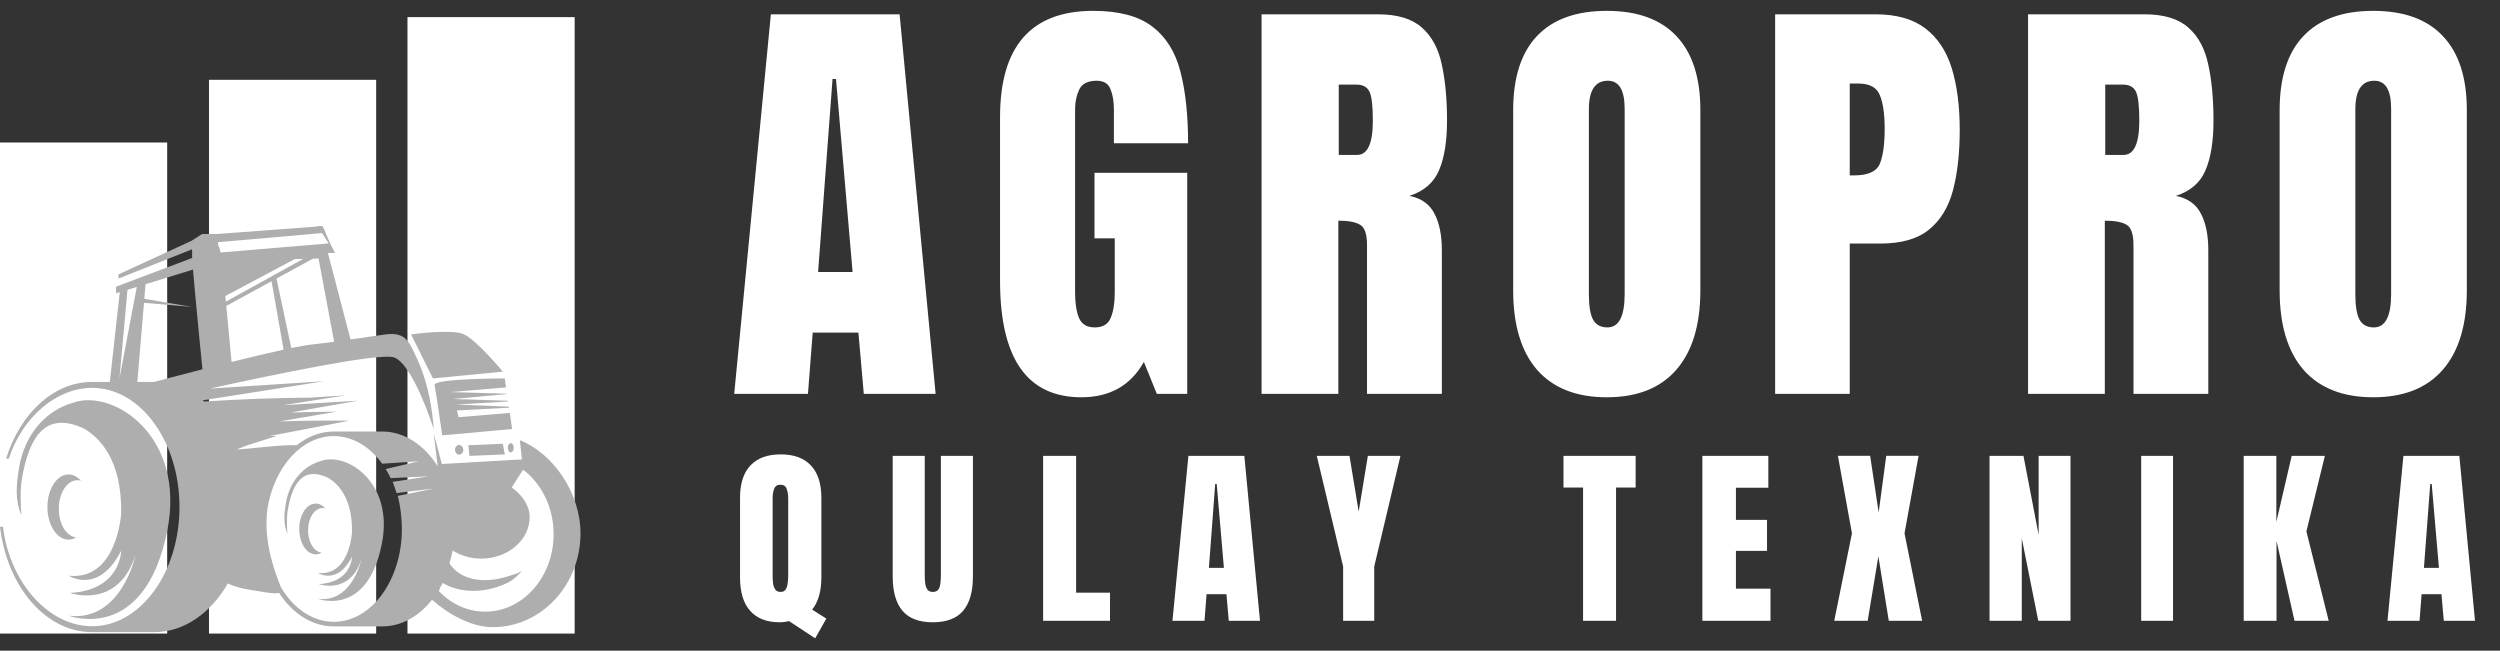 <svg width="146" height="38" viewBox="0 0 146 38" fill="none" xmlns="http://www.w3.org/2000/svg">
<rect x="0" y="0" width="146" height="38" fill="#333333" stroke="none"/>
<rect y="8.322" width="9.763" height="28.678" fill="white"/>
<rect x="12.205" y="4.661" width="9.763" height="32.339" fill="white"/>
<rect x="23.797" y="1" width="9.763" height="36" fill="white"/>
<g style="mix-blend-mode:exclusion">
<path d="M26.572 26.269C26.572 26.424 26.68 26.55 26.814 26.55C26.947 26.55 27.056 26.424 27.056 26.269C27.056 26.114 26.947 25.988 26.814 25.988C26.68 25.988 26.572 26.115 26.572 26.269Z" fill="#AEAEAE"/>
<path d="M29.829 25.88C29.735 25.88 29.656 26 29.656 26.149C29.656 26.298 29.735 26.418 29.829 26.418C29.925 26.418 30.002 26.298 30.002 26.149C30.002 26 29.925 25.88 29.829 25.88Z" fill="#AEAEAE"/>
<path d="M27.42 26.624L29.479 26.539L29.365 25.915L27.35 26L27.42 26.624Z" fill="#AEAEAE"/>
<path d="M29.367 21.703C29.367 21.703 27.793 19.809 27.056 19.508C26.318 19.206 24.006 19.528 24.006 19.528L25.285 22.099L29.367 21.703Z" fill="#AEAEAE"/>
<path d="M4.517 28.044C4.59 28.044 4.66 28.055 4.729 28.076C4.525 27.845 4.273 27.708 4.002 27.708C3.321 27.708 2.77 28.56 2.77 29.611C2.77 30.662 3.321 31.515 4.002 31.515C4.159 31.515 4.31 31.468 4.45 31.384C3.883 31.331 3.434 30.604 3.434 29.716C3.434 28.793 3.919 28.044 4.517 28.044Z" fill="#AEAEAE"/>
<path d="M25.379 22.488C25.446 22.764 25.825 25.426 25.825 25.426L29.909 25.054L29.771 24.113L26.779 24.363L26.686 23.969L29.727 23.809L29.718 23.748C28.646 23.706 26.666 23.628 26.652 23.627C26.637 23.625 28.724 23.503 29.674 23.447L29.667 23.404L26.431 23.302L29.61 23.013L29.607 22.992L26.298 22.897L29.553 22.623L29.476 22.099C29.476 22.099 25.283 22.099 25.379 22.488Z" fill="#AEAEAE"/>
<path d="M4.018 35.959C4.018 35.959 8.438 37.643 9.767 30.996C10.883 25.416 6.546 22.662 4.245 23.528C2.747 23.939 1.457 25.308 1.122 27.27C0.934 28.371 0.884 29.209 1.245 30.098C1.202 29.553 1.174 28.571 1.275 27.98C1.72 25.374 2.728 24.022 4.889 25.022C5.778 25.524 7.12 26.805 7.077 29.959C7.077 29.959 6.861 33.915 4.018 33.623C4.018 33.623 5.749 34.758 7.077 32.164C7.077 32.164 7.059 34.466 4.085 34.628C4.085 34.628 6.882 35.628 7.92 32.404C7.92 32.404 7.108 36.321 4.018 35.959Z" fill="#AEAEAE"/>
<path d="M18.726 26.928C17.755 27.194 16.921 28.08 16.703 29.351C16.581 30.062 16.55 30.605 16.783 31.18C16.755 30.827 16.737 30.192 16.802 29.81C17.09 28.123 17.743 27.248 19.142 27.895C19.717 28.221 20.585 29.049 20.557 31.091C20.557 31.091 20.417 33.65 18.577 33.461C18.577 33.461 19.698 34.196 20.557 32.517C20.557 32.517 20.546 34.007 18.621 34.112C18.621 34.112 20.431 34.759 21.102 32.673C21.102 32.673 20.578 35.208 18.577 34.974C18.577 34.974 21.438 36.063 22.299 31.762C23.021 28.151 20.213 26.367 18.726 26.928Z" fill="#AEAEAE"/>
<path d="M17.992 30.972C17.992 30.254 18.369 29.671 18.835 29.671C18.891 29.671 18.948 29.679 19.001 29.696C18.842 29.515 18.647 29.408 18.434 29.408C17.904 29.408 17.475 30.073 17.475 30.892C17.475 31.71 17.904 32.374 18.434 32.374C18.557 32.374 18.675 32.337 18.784 32.272C18.342 32.231 17.992 31.665 17.992 30.972Z" fill="#AEAEAE"/>
<g style="mix-blend-mode:darken">
<path d="M30.359 25.704L30.482 26.832C30.375 26.836 30.228 26.843 30.053 26.853L30.054 26.847L29.952 26.858C29.198 26.899 28.002 26.971 27.037 27.028C26.513 27.055 26.038 27.082 25.802 27.098L25.329 25.303L25.56 27.231C24.782 25.991 23.618 25.2 22.316 25.2H19.495C18.704 25.2 17.968 25.494 17.335 25.999C16.422 25.961 14.499 26.221 13.833 26.25C13.827 26.235 14.404 26.035 14.398 26.02C15.185 25.77 15.389 25.704 16.177 25.454C16.028 25.458 15.878 25.462 15.729 25.466C17.285 25.168 18.841 24.869 20.4 24.57C19.034 24.55 17.671 24.566 16.307 24.613C17.424 24.423 18.54 24.233 19.656 24.042C18.76 24.046 17.864 24.065 16.967 24.092C18.281 23.861 19.594 23.63 20.908 23.4C19.452 23.487 17.995 23.574 16.539 23.663C17.753 23.471 18.968 23.28 20.183 23.089C19.493 23.133 18.804 23.178 18.116 23.222C16.05 23.235 13.982 23.313 11.919 23.45C11.891 23.426 11.861 23.404 11.833 23.38C14.192 23.008 16.551 22.637 18.91 22.265C16.695 22.408 14.48 22.551 12.265 22.693C15.509 21.976 22.189 20.561 23.027 20.878C24.141 21.3 25.329 25.054 25.329 25.054C25.329 25.054 25.225 22.822 24.386 21.02C23.913 20.005 23.739 19.376 22.531 19.528C22.081 19.586 21.335 19.702 20.472 19.826L19.15 14.778L19.565 14.77L19.278 14.208L19.01 13.595L19.02 13.594L18.84 13.204H18.548L18.561 13.225L12.659 13.667H11.8L11.178 14.067L6.92 16.023V16.266L11.212 14.562L11.227 14.765C11.224 14.786 11.217 14.807 11.216 14.827C11.213 14.862 11.216 14.947 11.223 15.065L6.776 16.744V17.131L6.994 17.064L6.413 22.305H5.38C3.117 22.305 1.178 24.155 0.354 26.788H0.511C1.306 24.353 3.303 22.651 5.38 22.651C8.193 22.651 10.482 25.773 10.482 29.611C10.482 33.449 8.193 36.572 5.38 36.572C2.855 36.572 0.575 34.053 0.172 30.762H0C0.412 34.25 2.662 36.917 5.38 36.917H9.001C10.754 36.917 12.31 35.801 13.306 34.075C13.679 34.246 14.071 34.36 14.448 34.418C15.286 34.55 16 34.712 16.296 34.622C17.074 35.821 18.218 36.583 19.497 36.583H22.317C23.447 36.583 24.47 35.99 25.231 35.025C26.151 35.856 27.529 36.627 28.777 36.627C31.607 36.627 33.901 34.174 33.901 31.147C33.9 28.791 32.311 26.48 30.359 25.704ZM13.159 17.287L17.209 15.132L17.709 15.118L13.191 17.616C13.18 17.505 13.17 17.395 13.159 17.287ZM13.522 21.138C13.448 20.326 13.332 19.066 13.216 17.864L15.86 16.424L16.561 20.42C15.676 20.612 14.592 20.872 13.522 21.138ZM19.513 19.96C19.068 20.019 18.611 20.076 18.16 20.125C17.896 20.154 17.497 20.225 17.011 20.325L16.148 16.266L18.282 15.104L18.603 15.095L19.513 19.96ZM18.809 13.612L19.195 14.215L12.876 14.745C12.862 14.654 12.849 14.588 12.84 14.558C12.814 14.478 12.784 14.409 12.753 14.344L12.725 14.145L18.809 13.612ZM6.978 22.099L7.445 16.925L7.989 16.757L6.978 22.099ZM9 22.305H8.021L8.409 17.686L11.214 17.924L8.429 17.451L8.499 16.599L11.271 15.743C11.303 16.129 11.346 16.607 11.394 17.131C11.53 18.623 11.714 20.477 11.823 21.567C10.239 21.973 9 22.305 9 22.305ZM23.47 30.892C23.47 33.881 21.686 36.314 19.495 36.314C18.247 36.314 17.133 35.524 16.404 34.292C15.545 32.182 15.483 30.753 15.617 29.716C16.012 27.289 17.6 25.468 19.495 25.468C20.598 25.468 21.597 26.086 22.318 27.08L24.474 26.937L22.526 27.391C22.631 27.56 22.729 27.738 22.817 27.924L25.053 27.818L22.933 28.14C23 28.305 23.106 28.618 23.159 28.794L25.352 28.529L23.232 28.96C23.377 29.521 23.47 30.263 23.47 30.892ZM28.334 35.721C27.288 35.721 26.342 35.263 25.629 34.519C25.656 34.454 25.679 34.384 25.705 34.318C25.748 34.239 25.791 34.159 25.833 34.077C25.833 34.077 25.84 34.062 25.848 34.039C26.67 34.543 27.872 34.667 29.043 34.276C29.781 34.031 30.066 33.818 30.484 33.331C30.166 33.53 30.125 33.504 29.729 33.636C28.126 34.171 26.786 33.786 26.246 32.889C26.315 32.656 26.383 32.405 26.437 32.151C26.906 32.446 27.478 32.623 28.103 32.623C29.666 32.623 30.932 31.537 30.932 30.197C30.932 29.531 30.507 28.916 29.887 28.467C29.887 28.466 29.887 28.465 29.887 28.465L30.548 27.429C31.622 28.24 32.33 29.624 32.33 31.196C32.33 33.695 30.542 35.721 28.334 35.721Z" fill="#AEAEAE"/>
</g>
</g>
<path d="M42.878 23L45.019 0.836H52.537L54.64 23H50.446L50.132 19.424H47.462L47.185 23H42.878ZM47.777 15.885H49.791L48.822 4.614H48.62L47.777 15.885ZM63.151 23.201C59.985 23.201 58.403 20.935 58.403 16.401V6.843C58.403 2.704 60.216 0.634 63.843 0.634C65.338 0.634 66.484 0.937 67.281 1.541C68.079 2.137 68.629 3.01 68.931 4.16C69.233 5.311 69.384 6.713 69.384 8.367H65.052V6.402C65.052 5.924 64.985 5.525 64.851 5.206C64.725 4.878 64.456 4.715 64.045 4.715C63.532 4.715 63.192 4.887 63.025 5.231C62.865 5.575 62.785 5.953 62.785 6.364V17.106C62.785 17.702 62.861 18.189 63.012 18.567C63.172 18.937 63.478 19.121 63.931 19.121C64.401 19.121 64.712 18.937 64.863 18.567C65.023 18.189 65.102 17.694 65.102 17.081V13.92H63.919V10.092H69.334V23H67.558L66.802 21.136C66.03 22.513 64.813 23.201 63.151 23.201ZM73.676 23V0.836H80.476C81.61 0.836 82.466 1.096 83.045 1.617C83.625 2.129 84.011 2.851 84.204 3.783C84.405 4.706 84.506 5.793 84.506 7.044C84.506 8.253 84.351 9.219 84.04 9.941C83.738 10.663 83.163 11.162 82.315 11.439C83.012 11.582 83.499 11.931 83.776 12.485C84.061 13.03 84.204 13.74 84.204 14.613V23H79.834V14.323C79.834 13.677 79.7 13.278 79.431 13.127C79.171 12.967 78.747 12.888 78.159 12.888V23H73.676ZM78.184 9.047H79.255C79.868 9.047 80.174 8.379 80.174 7.044C80.174 6.18 80.107 5.613 79.973 5.344C79.838 5.076 79.586 4.941 79.217 4.941H78.184V9.047ZM93.835 23.201C92.064 23.201 90.708 22.668 89.768 21.602C88.836 20.527 88.37 18.979 88.37 16.955V6.427C88.37 4.53 88.832 3.09 89.755 2.108C90.687 1.125 92.047 0.634 93.835 0.634C95.624 0.634 96.979 1.125 97.903 2.108C98.835 3.09 99.301 4.53 99.301 6.427V16.955C99.301 18.979 98.831 20.527 97.89 21.602C96.958 22.668 95.607 23.201 93.835 23.201ZM93.873 19.121C94.545 19.121 94.88 18.471 94.88 17.169V6.352C94.88 5.26 94.553 4.715 93.898 4.715C93.159 4.715 92.79 5.273 92.79 6.389V17.195C92.79 17.883 92.874 18.378 93.042 18.68C93.21 18.974 93.487 19.121 93.873 19.121ZM103.668 23V0.836H109.524C110.75 0.836 111.719 1.109 112.433 1.654C113.155 2.2 113.671 2.977 113.982 3.984C114.293 4.992 114.448 6.192 114.448 7.586C114.448 8.929 114.318 10.1 114.058 11.099C113.797 12.09 113.331 12.858 112.66 13.404C111.996 13.95 111.052 14.223 109.826 14.223H108.025V23H103.668ZM108.025 10.243H108.277C109.1 10.243 109.604 10.012 109.788 9.55C109.973 9.089 110.065 8.409 110.065 7.51C110.065 6.671 109.973 6.024 109.788 5.571C109.612 5.109 109.188 4.878 108.517 4.878H108.025V10.243ZM118.438 23V0.836H125.238C126.371 0.836 127.228 1.096 127.807 1.617C128.386 2.129 128.772 2.851 128.965 3.783C129.167 4.706 129.268 5.793 129.268 7.044C129.268 8.253 129.112 9.219 128.802 9.941C128.5 10.663 127.924 11.162 127.076 11.439C127.773 11.582 128.26 11.931 128.537 12.485C128.823 13.03 128.965 13.74 128.965 14.613V23H124.596V14.323C124.596 13.677 124.461 13.278 124.193 13.127C123.932 12.967 123.508 12.888 122.921 12.888V23H118.438ZM122.946 9.047H124.016C124.629 9.047 124.936 8.379 124.936 7.044C124.936 6.18 124.868 5.613 124.734 5.344C124.6 5.076 124.348 4.941 123.979 4.941H122.946V9.047ZM138.597 23.201C136.825 23.201 135.47 22.668 134.529 21.602C133.597 20.527 133.131 18.979 133.131 16.955V6.427C133.131 4.53 133.593 3.09 134.517 2.108C135.449 1.125 136.809 0.634 138.597 0.634C140.385 0.634 141.741 1.125 142.664 2.108C143.596 3.09 144.062 4.53 144.062 6.427V16.955C144.062 18.979 143.592 20.527 142.652 21.602C141.72 22.668 140.368 23.201 138.597 23.201ZM138.635 19.121C139.306 19.121 139.642 18.471 139.642 17.169V6.352C139.642 5.26 139.315 4.715 138.66 4.715C137.921 4.715 137.552 5.273 137.552 6.389V17.195C137.552 17.883 137.636 18.378 137.803 18.68C137.971 18.974 138.248 19.121 138.635 19.121Z" fill="white"/>
<path d="M47.606 37.277L46.074 36.27C45.899 36.318 45.719 36.341 45.533 36.341C44.781 36.341 44.207 36.119 43.809 35.674C43.415 35.229 43.218 34.579 43.218 33.726V29.069C43.218 28.241 43.42 27.612 43.825 27.181C44.234 26.751 44.823 26.535 45.593 26.535C46.362 26.535 46.95 26.751 47.355 27.181C47.763 27.612 47.968 28.241 47.968 29.069V33.726C47.968 34.521 47.789 35.147 47.431 35.602L48.258 36.128L47.606 37.277ZM45.593 34.568C45.731 34.568 45.83 34.517 45.888 34.415C45.95 34.313 45.989 34.187 46.003 34.038C46.021 33.888 46.031 33.744 46.031 33.605V29.102C46.031 28.898 46.001 28.715 45.943 28.555C45.888 28.39 45.768 28.308 45.582 28.308C45.392 28.308 45.268 28.389 45.21 28.549C45.151 28.706 45.122 28.889 45.122 29.096V33.644C45.122 33.771 45.13 33.908 45.144 34.054C45.162 34.196 45.204 34.318 45.27 34.421C45.336 34.519 45.443 34.568 45.593 34.568ZM54.476 36.341C53.673 36.341 53.082 36.117 52.703 35.668C52.324 35.216 52.134 34.552 52.134 33.676V26.623H54.005V33.6C54.005 33.76 54.014 33.915 54.033 34.065C54.051 34.211 54.093 34.331 54.158 34.426C54.224 34.521 54.33 34.568 54.476 34.568C54.625 34.568 54.733 34.523 54.799 34.431C54.864 34.337 54.904 34.215 54.919 34.065C54.937 33.915 54.947 33.76 54.947 33.6V26.623H56.818V33.676C56.818 34.552 56.628 35.216 56.249 35.668C55.869 36.117 55.278 36.341 54.476 36.341ZM60.919 36.254V26.623H62.845V34.612H64.825V36.254H60.919ZM68.472 36.254L69.402 26.623H72.669L73.583 36.254H71.76L71.624 34.7H70.464L70.343 36.254H68.472ZM70.6 33.162H71.476L71.055 28.265H70.967L70.6 33.162ZM78.439 36.254V33.085L76.901 26.623H78.811L79.347 29.884L79.883 26.623H81.787L80.255 33.085V36.254H78.439ZM92.451 36.254V28.473H91.307V26.623H95.521V28.473H94.377V36.254H92.451ZM99.419 36.254V26.623H103.271V28.483H101.378V30.36H103.194V32.172H101.378V34.377H103.397V36.254H99.419ZM107.12 36.254L108.154 31.148L107.333 26.618H109.216L109.714 29.928L110.157 26.618H112.045L111.224 31.148L112.253 36.254H110.305L109.697 32.489L109.073 36.254H107.12ZM116.189 36.254V26.623H118.17L119.056 31.236V26.623H120.917V36.254H119.035L118.072 31.438V36.254H116.189ZM125.045 36.254V26.623H126.905V36.254H125.045ZM131.033 36.254V26.623H132.938V30.481L133.835 26.623H135.772L134.694 31.034L135.996 36.254H133.999L132.949 31.592V36.254H131.033ZM139.429 36.254L140.36 26.623H143.626L144.54 36.254H142.718L142.581 34.7H141.421L141.301 36.254H139.429ZM141.558 33.162H142.434L142.012 28.265H141.925L141.558 33.162Z" fill="white"/>
</svg>
